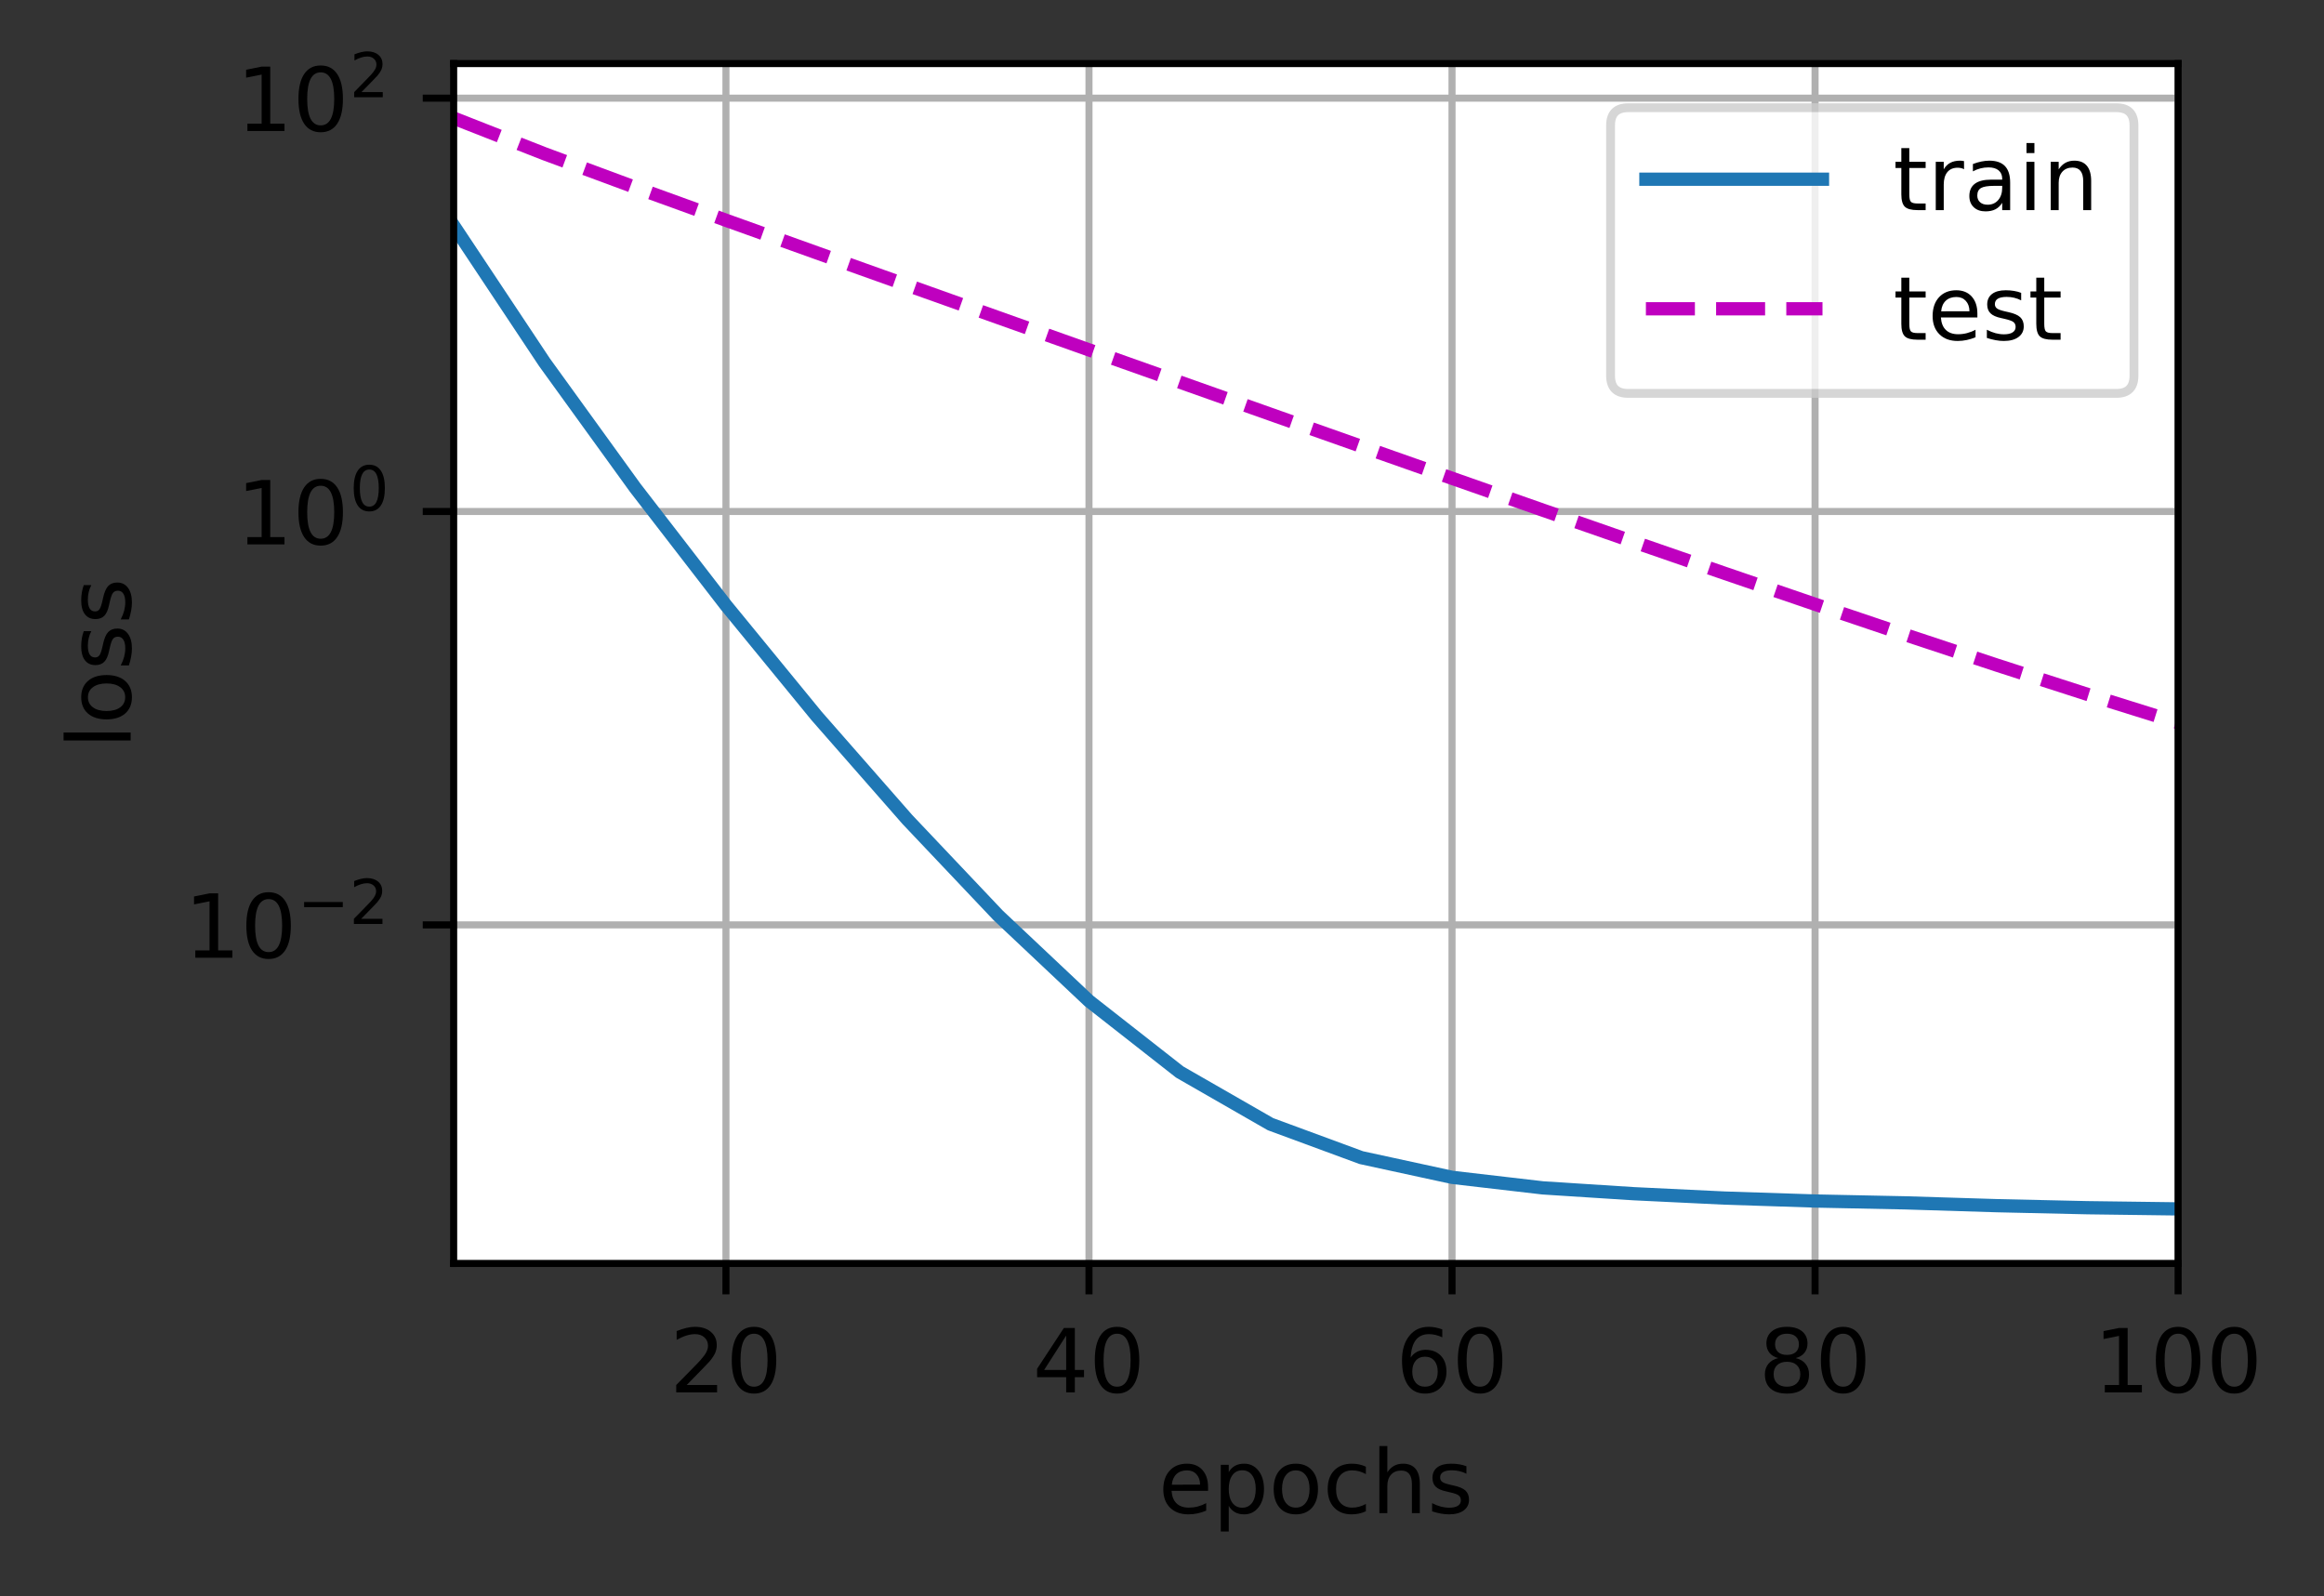 <?xml version="1.0" encoding="UTF-8"?>
<svg xmlns="http://www.w3.org/2000/svg" xmlns:xlink="http://www.w3.org/1999/xlink" width="329pt" height="226pt" viewBox="0 0 329 226" version="1.1">
<rect x="0" y="0" width="329" height="226" fill="#333333" stroke="none"/>
<defs>
<clipPath id="clip1">
  <path d="M 102 9 L 104 9 L 104 178.875 L 102 178.875 Z M 102 9 "/>
</clipPath>
<clipPath id="clip2">
  <path d="M 153 9 L 155 9 L 155 178.875 L 153 178.875 Z M 153 9 "/>
</clipPath>
<clipPath id="clip3">
  <path d="M 204 9 L 207 9 L 207 178.875 L 204 178.875 Z M 204 9 "/>
</clipPath>
<clipPath id="clip4">
  <path d="M 256 9 L 258 9 L 258 178.875 L 256 178.875 Z M 256 9 "/>
</clipPath>
<clipPath id="clip5">
  <path d="M 307 9 L 308.348 9 L 308.348 178.875 L 307 178.875 Z M 307 9 "/>
</clipPath>
<clipPath id="clip6">
  <path d="M 64.223 130 L 308.348 130 L 308.348 132 L 64.223 132 Z M 64.223 130 "/>
</clipPath>
<clipPath id="clip7">
  <path d="M 64.223 71 L 308.348 71 L 308.348 74 L 64.223 74 Z M 64.223 71 "/>
</clipPath>
<clipPath id="clip8">
  <path d="M 64.223 13 L 308.348 13 L 308.348 15 L 64.223 15 Z M 64.223 13 "/>
</clipPath>
<clipPath id="clip9">
  <path d="M 64.223 30 L 308.348 30 L 308.348 173 L 64.223 173 Z M 64.223 30 "/>
</clipPath>
<clipPath id="clip10">
  <path d="M 64.223 15 L 308.348 15 L 308.348 104 L 64.223 104 Z M 64.223 15 "/>
</clipPath>
<filter id="alpha" filterUnits="objectBoundingBox" x="0%" y="0%" width="100%" height="100%">
  <feColorMatrix type="matrix" in="SourceGraphic" values="0 0 0 0 1 0 0 0 0 1 0 0 0 0 1 0 0 0 1 0"/>
</filter>
<mask id="mask0">
  <g filter="url(#alpha)">
<rect x="0" y="0" width="329" height="226" style="fill:rgb(0%,0%,0%);fill-opacity:0.8;stroke:none;"/>
  </g>
</mask>
<clipPath id="clip11">
  <rect x="0" y="0" width="329" height="226"/>
</clipPath>
<g id="surface5" clip-path="url(#clip11)">
<path style="fill-rule:nonzero;fill:rgb(100%,100%,100%);fill-opacity:1;stroke-width:1;stroke-linecap:butt;stroke-linejoin:miter;stroke:rgb(80%,80%,80%);stroke-opacity:1;stroke-miterlimit:4;" d="M 184.403 44.556 L 239.678 44.556 C 241.012 44.556 241.678 43.891 241.678 42.556 L 241.678 14.2 C 241.678 12.866 241.012 12.2 239.678 12.2 L 184.403 12.2 C 183.069 12.2 182.403 12.866 182.403 14.2 L 182.403 42.556 C 182.403 43.891 183.069 44.556 184.403 44.556 Z M 184.403 44.556 " transform="matrix(1.25,0,0,1.25,0,0)"/>
</g>
</defs>
<g id="surface1">
<path style=" stroke:none;fill-rule:nonzero;fill:rgb(100%,100%,100%);fill-opacity:1;" d="M 64.223 178.875 L 308.348 178.875 L 308.348 9 L 64.223 9 Z M 64.223 178.875 "/>
<g clip-path="url(#clip1)" clip-rule="nonzero">
<path style="fill:none;stroke-width:0.8;stroke-linecap:square;stroke-linejoin:round;stroke:rgb(69.02%,69.02%,69.02%);stroke-opacity:1;stroke-miterlimit:4;" d="M 82.216 143.1 L 82.216 7.2 " transform="matrix(1.25,0,0,1.25,0,0)"/>
</g>
<path style="fill:none;stroke-width:0.8;stroke-linecap:butt;stroke-linejoin:round;stroke:rgb(0%,0%,0%);stroke-opacity:1;stroke-miterlimit:4;" d="M 0.001 0 L 0.001 3.5 " transform="matrix(1.25,0,0,1.25,102.769,178.875)"/>
<path style=" stroke:none;fill-rule:nonzero;fill:rgb(0%,0%,0%);fill-opacity:1;" d="M 97.215 196.086 L 101.516 196.086 L 101.516 197.125 L 95.73 197.125 L 95.73 196.086 C 96.199 195.602 96.836 194.953 97.645 194.137 C 98.453 193.32 98.961 192.793 99.168 192.559 C 99.562 192.113 99.836 191.738 99.992 191.434 C 100.152 191.125 100.23 190.824 100.23 190.527 C 100.23 190.043 100.059 189.648 99.719 189.344 C 99.379 189.035 98.938 188.883 98.391 188.883 C 98.004 188.883 97.598 188.949 97.168 189.086 C 96.738 189.219 96.281 189.422 95.793 189.695 L 95.793 188.449 C 96.289 188.25 96.75 188.102 97.184 188 C 97.613 187.898 98.012 187.848 98.367 187.848 C 99.312 187.848 100.066 188.082 100.625 188.555 C 101.188 189.027 101.469 189.656 101.469 190.445 C 101.469 190.82 101.398 191.176 101.258 191.512 C 101.117 191.848 100.863 192.242 100.492 192.699 C 100.391 192.816 100.066 193.156 99.52 193.723 C 98.977 194.285 98.207 195.074 97.215 196.086 Z M 97.215 196.086 "/>
<path style=" stroke:none;fill-rule:nonzero;fill:rgb(0%,0%,0%);fill-opacity:1;" d="M 106.742 188.824 C 106.105 188.824 105.629 189.137 105.309 189.762 C 104.992 190.383 104.832 191.324 104.832 192.578 C 104.832 193.824 104.992 194.762 105.309 195.387 C 105.629 196.012 106.105 196.324 106.742 196.324 C 107.379 196.324 107.859 196.012 108.18 195.387 C 108.5 194.762 108.66 193.824 108.66 192.578 C 108.66 191.324 108.5 190.383 108.18 189.762 C 107.859 189.137 107.379 188.824 106.742 188.824 Z M 106.742 187.848 C 107.762 187.848 108.543 188.25 109.082 189.059 C 109.621 189.867 109.891 191.039 109.891 192.578 C 109.891 194.109 109.621 195.281 109.082 196.09 C 108.543 196.898 107.762 197.301 106.742 197.301 C 105.719 197.301 104.941 196.898 104.402 196.09 C 103.863 195.281 103.594 194.109 103.594 192.578 C 103.594 191.039 103.863 189.867 104.402 189.059 C 104.941 188.25 105.719 187.848 106.742 187.848 Z M 106.742 187.848 "/>
<g clip-path="url(#clip2)" clip-rule="nonzero">
<path style="fill:none;stroke-width:0.8;stroke-linecap:square;stroke-linejoin:round;stroke:rgb(69.02%,69.02%,69.02%);stroke-opacity:1;stroke-miterlimit:4;" d="M 123.331 143.1 L 123.331 7.2 " transform="matrix(1.25,0,0,1.25,0,0)"/>
</g>
<path style="fill:none;stroke-width:0.8;stroke-linecap:butt;stroke-linejoin:round;stroke:rgb(0%,0%,0%);stroke-opacity:1;stroke-miterlimit:4;" d="M 0 0 L 0 3.5 " transform="matrix(1.25,0,0,1.25,154.163,178.875)"/>
<path style=" stroke:none;fill-rule:nonzero;fill:rgb(0%,0%,0%);fill-opacity:1;" d="M 150.934 189.086 L 147.82 193.949 L 150.934 193.949 Z M 150.609 188.012 L 152.16 188.012 L 152.16 193.949 L 153.461 193.949 L 153.461 194.977 L 152.16 194.977 L 152.16 197.125 L 150.934 197.125 L 150.934 194.977 L 146.82 194.977 L 146.82 193.785 Z M 150.609 188.012 "/>
<path style=" stroke:none;fill-rule:nonzero;fill:rgb(0%,0%,0%);fill-opacity:1;" d="M 158.137 188.824 C 157.5 188.824 157.023 189.137 156.703 189.762 C 156.387 190.383 156.227 191.324 156.227 192.578 C 156.227 193.824 156.387 194.762 156.703 195.387 C 157.023 196.012 157.5 196.324 158.137 196.324 C 158.773 196.324 159.254 196.012 159.574 195.387 C 159.895 194.762 160.055 193.824 160.055 192.578 C 160.055 191.324 159.895 190.383 159.574 189.762 C 159.254 189.137 158.773 188.824 158.137 188.824 Z M 158.137 187.848 C 159.156 187.848 159.938 188.25 160.477 189.059 C 161.016 189.867 161.285 191.039 161.285 192.578 C 161.285 194.109 161.016 195.281 160.477 196.09 C 159.938 196.898 159.156 197.301 158.137 197.301 C 157.113 197.301 156.336 196.898 155.797 196.09 C 155.258 195.281 154.988 194.109 154.988 192.578 C 154.988 191.039 155.258 189.867 155.797 189.059 C 156.336 188.25 157.113 187.848 158.137 187.848 Z M 158.137 187.848 "/>
<g clip-path="url(#clip3)" clip-rule="nonzero">
<path style="fill:none;stroke-width:0.8;stroke-linecap:square;stroke-linejoin:round;stroke:rgb(69.02%,69.02%,69.02%);stroke-opacity:1;stroke-miterlimit:4;" d="M 164.447 143.1 L 164.447 7.2 " transform="matrix(1.25,0,0,1.25,0,0)"/>
</g>
<path style="fill:none;stroke-width:0.8;stroke-linecap:butt;stroke-linejoin:round;stroke:rgb(0%,0%,0%);stroke-opacity:1;stroke-miterlimit:4;" d="M 0 0 L 0 3.5 " transform="matrix(1.25,0,0,1.25,205.558,178.875)"/>
<path style=" stroke:none;fill-rule:nonzero;fill:rgb(0%,0%,0%);fill-opacity:1;" d="M 201.73 192.078 C 201.18 192.078 200.738 192.266 200.414 192.645 C 200.094 193.023 199.93 193.539 199.93 194.199 C 199.93 194.855 200.094 195.371 200.414 195.754 C 200.738 196.133 201.18 196.324 201.73 196.324 C 202.285 196.324 202.723 196.133 203.047 195.754 C 203.371 195.371 203.531 194.855 203.531 194.199 C 203.531 193.539 203.371 193.023 203.047 192.645 C 202.723 192.266 202.285 192.078 201.73 192.078 Z M 204.18 188.211 L 204.18 189.336 C 203.871 189.188 203.559 189.078 203.242 189 C 202.926 188.922 202.613 188.883 202.305 188.883 C 201.492 188.883 200.867 189.156 200.438 189.707 C 200.012 190.258 199.766 191.086 199.703 192.199 C 199.945 191.844 200.246 191.57 200.605 191.383 C 200.969 191.195 201.371 191.102 201.805 191.102 C 202.719 191.102 203.441 191.379 203.973 191.934 C 204.504 192.488 204.77 193.242 204.77 194.199 C 204.77 195.137 204.496 195.887 203.941 196.453 C 203.387 197.02 202.652 197.301 201.73 197.301 C 200.676 197.301 199.871 196.898 199.312 196.09 C 198.758 195.281 198.477 194.109 198.477 192.578 C 198.477 191.137 198.82 189.988 199.504 189.133 C 200.188 188.273 201.105 187.848 202.254 187.848 C 202.566 187.848 202.879 187.875 203.191 187.938 C 203.508 188 203.836 188.09 204.18 188.211 Z M 204.18 188.211 "/>
<path style=" stroke:none;fill-rule:nonzero;fill:rgb(0%,0%,0%);fill-opacity:1;" d="M 209.531 188.824 C 208.895 188.824 208.418 189.137 208.098 189.762 C 207.781 190.383 207.621 191.324 207.621 192.578 C 207.621 193.824 207.781 194.762 208.098 195.387 C 208.418 196.012 208.895 196.324 209.531 196.324 C 210.168 196.324 210.648 196.012 210.969 195.387 C 211.289 194.762 211.449 193.824 211.449 192.578 C 211.449 191.324 211.289 190.383 210.969 189.762 C 210.648 189.137 210.168 188.824 209.531 188.824 Z M 209.531 187.848 C 210.551 187.848 211.332 188.25 211.871 189.059 C 212.41 189.867 212.68 191.039 212.68 192.578 C 212.68 194.109 212.41 195.281 211.871 196.09 C 211.332 196.898 210.551 197.301 209.531 197.301 C 208.508 197.301 207.73 196.898 207.191 196.09 C 206.652 195.281 206.383 194.109 206.383 192.578 C 206.383 191.039 206.652 189.867 207.191 189.059 C 207.73 188.25 208.508 187.848 209.531 187.848 Z M 209.531 187.848 "/>
<g clip-path="url(#clip4)" clip-rule="nonzero">
<path style="fill:none;stroke-width:0.8;stroke-linecap:square;stroke-linejoin:round;stroke:rgb(69.02%,69.02%,69.02%);stroke-opacity:1;stroke-miterlimit:4;" d="M 205.562 143.1 L 205.562 7.2 " transform="matrix(1.25,0,0,1.25,0,0)"/>
</g>
<path style="fill:none;stroke-width:0.8;stroke-linecap:butt;stroke-linejoin:round;stroke:rgb(0%,0%,0%);stroke-opacity:1;stroke-miterlimit:4;" d="M 0 0 L 0 3.5 " transform="matrix(1.25,0,0,1.25,256.953,178.875)"/>
<path style=" stroke:none;fill-rule:nonzero;fill:rgb(0%,0%,0%);fill-opacity:1;" d="M 252.973 192.797 C 252.387 192.797 251.926 192.953 251.59 193.266 C 251.254 193.578 251.086 194.012 251.086 194.559 C 251.086 195.109 251.254 195.539 251.59 195.855 C 251.926 196.168 252.387 196.324 252.973 196.324 C 253.559 196.324 254.02 196.168 254.355 195.852 C 254.695 195.535 254.863 195.105 254.863 194.559 C 254.863 194.012 254.695 193.578 254.359 193.266 C 254.027 192.953 253.562 192.797 252.973 192.797 Z M 251.738 192.273 C 251.211 192.141 250.801 191.895 250.504 191.535 C 250.211 191.172 250.062 190.727 250.062 190.207 C 250.062 189.48 250.32 188.902 250.84 188.48 C 251.359 188.059 252.07 187.848 252.973 187.848 C 253.879 187.848 254.594 188.059 255.109 188.48 C 255.625 188.902 255.883 189.48 255.883 190.207 C 255.883 190.727 255.738 191.172 255.441 191.535 C 255.148 191.895 254.738 192.141 254.211 192.273 C 254.805 192.41 255.27 192.68 255.598 193.086 C 255.93 193.488 256.098 193.977 256.098 194.559 C 256.098 195.441 255.828 196.121 255.289 196.594 C 254.75 197.066 253.977 197.301 252.973 197.301 C 251.969 197.301 251.195 197.066 250.656 196.594 C 250.117 196.121 249.848 195.441 249.848 194.559 C 249.848 193.977 250.016 193.488 250.348 193.086 C 250.684 192.68 251.145 192.41 251.738 192.273 Z M 251.289 190.324 C 251.289 190.797 251.438 191.164 251.73 191.43 C 252.027 191.691 252.441 191.824 252.973 191.824 C 253.504 191.824 253.918 191.691 254.215 191.43 C 254.516 191.164 254.664 190.797 254.664 190.324 C 254.664 189.852 254.516 189.484 254.215 189.219 C 253.918 188.953 253.504 188.824 252.973 188.824 C 252.441 188.824 252.027 188.953 251.73 189.219 C 251.438 189.484 251.289 189.852 251.289 190.324 Z M 251.289 190.324 "/>
<path style=" stroke:none;fill-rule:nonzero;fill:rgb(0%,0%,0%);fill-opacity:1;" d="M 260.926 188.824 C 260.293 188.824 259.812 189.137 259.492 189.762 C 259.176 190.383 259.016 191.324 259.016 192.578 C 259.016 193.824 259.176 194.762 259.492 195.387 C 259.812 196.012 260.293 196.324 260.926 196.324 C 261.566 196.324 262.043 196.012 262.363 195.387 C 262.684 194.762 262.844 193.824 262.844 192.578 C 262.844 191.324 262.684 190.383 262.363 189.762 C 262.043 189.137 261.566 188.824 260.926 188.824 Z M 260.926 187.848 C 261.949 187.848 262.727 188.25 263.266 189.059 C 263.805 189.867 264.074 191.039 264.074 192.578 C 264.074 194.109 263.805 195.281 263.266 196.09 C 262.727 196.898 261.949 197.301 260.926 197.301 C 259.906 197.301 259.125 196.898 258.586 196.09 C 258.047 195.281 257.777 194.109 257.777 192.578 C 257.777 191.039 258.047 189.867 258.586 189.059 C 259.125 188.25 259.906 187.848 260.926 187.848 Z M 260.926 187.848 "/>
<g clip-path="url(#clip5)" clip-rule="nonzero">
<path style="fill:none;stroke-width:0.8;stroke-linecap:square;stroke-linejoin:round;stroke:rgb(69.02%,69.02%,69.02%);stroke-opacity:1;stroke-miterlimit:4;" d="M 246.678 143.1 L 246.678 7.2 " transform="matrix(1.25,0,0,1.25,0,0)"/>
</g>
<path style="fill:none;stroke-width:0.8;stroke-linecap:butt;stroke-linejoin:round;stroke:rgb(0%,0%,0%);stroke-opacity:1;stroke-miterlimit:4;" d="M 0 0 L 0 3.5 " transform="matrix(1.25,0,0,1.25,308.348,178.875)"/>
<path style=" stroke:none;fill-rule:nonzero;fill:rgb(0%,0%,0%);fill-opacity:1;" d="M 297.969 196.086 L 299.984 196.086 L 299.984 189.133 L 297.789 189.574 L 297.789 188.449 L 299.969 188.012 L 301.203 188.012 L 301.203 196.086 L 303.219 196.086 L 303.219 197.125 L 297.969 197.125 Z M 297.969 196.086 "/>
<path style=" stroke:none;fill-rule:nonzero;fill:rgb(0%,0%,0%);fill-opacity:1;" d="M 308.344 188.824 C 307.711 188.824 307.23 189.137 306.91 189.762 C 306.594 190.383 306.434 191.324 306.434 192.578 C 306.434 193.824 306.594 194.762 306.91 195.387 C 307.23 196.012 307.711 196.324 308.344 196.324 C 308.984 196.324 309.461 196.012 309.781 195.387 C 310.102 194.762 310.262 193.824 310.262 192.578 C 310.262 191.324 310.102 190.383 309.781 189.762 C 309.461 189.137 308.984 188.824 308.344 188.824 Z M 308.344 187.848 C 309.367 187.848 310.145 188.25 310.684 189.059 C 311.223 189.867 311.492 191.039 311.492 192.578 C 311.492 194.109 311.223 195.281 310.684 196.09 C 310.145 196.898 309.367 197.301 308.344 197.301 C 307.324 197.301 306.543 196.898 306.004 196.09 C 305.465 195.281 305.195 194.109 305.195 192.578 C 305.195 191.039 305.465 189.867 306.004 189.059 C 306.543 188.25 307.324 187.848 308.344 187.848 Z M 308.344 187.848 "/>
<path style=" stroke:none;fill-rule:nonzero;fill:rgb(0%,0%,0%);fill-opacity:1;" d="M 316.297 188.824 C 315.664 188.824 315.184 189.137 314.863 189.762 C 314.547 190.383 314.387 191.324 314.387 192.578 C 314.387 193.824 314.547 194.762 314.863 195.387 C 315.184 196.012 315.664 196.324 316.297 196.324 C 316.938 196.324 317.414 196.012 317.734 195.387 C 318.055 194.762 318.215 193.824 318.215 192.578 C 318.215 191.324 318.055 190.383 317.734 189.762 C 317.414 189.137 316.938 188.824 316.297 188.824 Z M 316.297 187.848 C 317.32 187.848 318.098 188.25 318.637 189.059 C 319.176 189.867 319.445 191.039 319.445 192.578 C 319.445 194.109 319.176 195.281 318.637 196.09 C 318.098 196.898 317.32 197.301 316.297 197.301 C 315.277 197.301 314.496 196.898 313.957 196.09 C 313.418 195.281 313.148 194.109 313.148 192.578 C 313.148 191.039 313.418 189.867 313.957 189.059 C 314.496 188.25 315.277 187.848 316.297 187.848 Z M 316.297 187.848 "/>
<path style=" stroke:none;fill-rule:nonzero;fill:rgb(0%,0%,0%);fill-opacity:1;" d="M 171.02 210.523 L 171.02 211.07 L 165.855 211.07 C 165.906 211.844 166.137 212.434 166.555 212.84 C 166.973 213.242 167.551 213.445 168.297 213.445 C 168.727 213.445 169.145 213.395 169.551 213.289 C 169.957 213.184 170.359 213.023 170.758 212.812 L 170.758 213.875 C 170.355 214.043 169.941 214.176 169.516 214.266 C 169.094 214.355 168.664 214.398 168.23 214.398 C 167.141 214.398 166.273 214.082 165.637 213.449 C 165 212.812 164.684 211.953 164.684 210.871 C 164.684 209.75 164.984 208.863 165.59 208.207 C 166.195 207.551 167.008 207.223 168.035 207.223 C 168.953 207.223 169.68 207.516 170.215 208.109 C 170.75 208.699 171.02 209.504 171.02 210.523 Z M 169.895 210.191 C 169.887 209.578 169.715 209.09 169.379 208.723 C 169.043 208.355 168.602 208.172 168.047 208.172 C 167.422 208.172 166.918 208.348 166.543 208.703 C 166.168 209.059 165.949 209.555 165.891 210.199 Z M 169.895 210.191 "/>
<path style=" stroke:none;fill-rule:nonzero;fill:rgb(0%,0%,0%);fill-opacity:1;" d="M 173.949 213.195 L 173.949 216.82 L 172.82 216.82 L 172.82 207.387 L 173.949 207.387 L 173.949 208.422 C 174.184 208.016 174.484 207.715 174.844 207.52 C 175.203 207.32 175.633 207.223 176.133 207.223 C 176.965 207.223 177.641 207.551 178.156 208.211 C 178.676 208.867 178.938 209.734 178.938 210.809 C 178.938 211.883 178.676 212.75 178.156 213.41 C 177.641 214.07 176.965 214.398 176.133 214.398 C 175.633 214.398 175.203 214.301 174.844 214.102 C 174.484 213.902 174.184 213.602 173.949 213.195 Z M 177.77 210.809 C 177.77 209.984 177.602 209.336 177.262 208.867 C 176.922 208.395 176.453 208.16 175.859 208.16 C 175.266 208.16 174.797 208.395 174.457 208.867 C 174.117 209.336 173.949 209.984 173.949 210.809 C 173.949 211.633 174.117 212.281 174.457 212.754 C 174.797 213.223 175.266 213.457 175.859 213.457 C 176.453 213.457 176.922 213.223 177.262 212.754 C 177.602 212.281 177.77 211.633 177.77 210.809 Z M 177.77 210.809 "/>
<path style=" stroke:none;fill-rule:nonzero;fill:rgb(0%,0%,0%);fill-opacity:1;" d="M 183.445 208.172 C 182.844 208.172 182.367 208.406 182.016 208.879 C 181.668 209.348 181.492 209.992 181.492 210.809 C 181.492 211.625 181.664 212.27 182.012 212.742 C 182.363 213.211 182.84 213.445 183.445 213.445 C 184.043 213.445 184.52 213.211 184.867 212.738 C 185.219 212.266 185.391 211.621 185.391 210.809 C 185.391 210 185.219 209.355 184.867 208.883 C 184.52 208.41 184.043 208.172 183.445 208.172 Z M 183.445 207.223 C 184.422 207.223 185.188 207.539 185.746 208.176 C 186.305 208.809 186.582 209.688 186.582 210.809 C 186.582 211.926 186.305 212.805 185.746 213.445 C 185.188 214.082 184.422 214.398 183.445 214.398 C 182.465 214.398 181.695 214.082 181.141 213.445 C 180.586 212.805 180.309 211.926 180.309 210.809 C 180.309 209.688 180.586 208.809 181.141 208.176 C 181.695 207.539 182.465 207.223 183.445 207.223 Z M 183.445 207.223 "/>
<path style=" stroke:none;fill-rule:nonzero;fill:rgb(0%,0%,0%);fill-opacity:1;" d="M 193.363 207.648 L 193.363 208.699 C 193.047 208.523 192.727 208.391 192.41 208.305 C 192.09 208.215 191.77 208.172 191.441 208.172 C 190.715 208.172 190.148 208.402 189.742 208.867 C 189.34 209.328 189.141 209.973 189.141 210.809 C 189.141 211.645 189.34 212.293 189.742 212.754 C 190.148 213.215 190.715 213.445 191.441 213.445 C 191.77 213.445 192.09 213.402 192.41 213.316 C 192.727 213.227 193.047 213.098 193.363 212.922 L 193.363 213.961 C 193.051 214.105 192.727 214.215 192.391 214.289 C 192.055 214.363 191.699 214.398 191.32 214.398 C 190.289 214.398 189.473 214.074 188.863 213.43 C 188.258 212.781 187.957 211.906 187.957 210.809 C 187.957 209.695 188.262 208.816 188.875 208.18 C 189.488 207.539 190.328 207.223 191.395 207.223 C 191.738 207.223 192.074 207.258 192.406 207.328 C 192.734 207.398 193.055 207.504 193.363 207.648 Z M 193.363 207.648 "/>
<path style=" stroke:none;fill-rule:nonzero;fill:rgb(0%,0%,0%);fill-opacity:1;" d="M 201 210.094 L 201 214.223 L 199.879 214.223 L 199.879 210.133 C 199.879 209.484 199.75 209 199.5 208.68 C 199.246 208.359 198.867 208.199 198.363 208.199 C 197.758 208.199 197.277 208.391 196.93 208.777 C 196.578 209.164 196.402 209.691 196.402 210.359 L 196.402 214.223 L 195.273 214.223 L 195.273 204.723 L 196.402 204.723 L 196.402 208.449 C 196.672 208.035 196.988 207.73 197.352 207.527 C 197.719 207.324 198.137 207.223 198.613 207.223 C 199.398 207.223 199.992 207.465 200.395 207.949 C 200.801 208.434 201 209.148 201 210.094 Z M 201 210.094 "/>
<path style=" stroke:none;fill-rule:nonzero;fill:rgb(0%,0%,0%);fill-opacity:1;" d="M 207.598 207.586 L 207.598 208.648 C 207.281 208.484 206.949 208.363 206.609 208.285 C 206.266 208.203 205.914 208.16 205.547 208.16 C 204.988 208.16 204.57 208.246 204.293 208.418 C 204.012 208.586 203.875 208.844 203.875 209.188 C 203.875 209.445 203.973 209.652 204.172 209.801 C 204.371 209.949 204.773 210.09 205.375 210.223 L 205.762 210.309 C 206.559 210.48 207.125 210.719 207.461 211.031 C 207.797 211.344 207.965 211.777 207.965 212.336 C 207.965 212.969 207.711 213.473 207.211 213.844 C 206.707 214.215 206.016 214.398 205.137 214.398 C 204.773 214.398 204.391 214.363 203.992 214.293 C 203.598 214.219 203.18 214.113 202.738 213.973 L 202.738 212.812 C 203.156 213.027 203.562 213.188 203.965 213.297 C 204.367 213.402 204.766 213.457 205.164 213.457 C 205.691 213.457 206.098 213.367 206.383 213.188 C 206.668 213.004 206.809 212.75 206.809 212.422 C 206.809 212.117 206.707 211.883 206.5 211.719 C 206.297 211.555 205.848 211.398 205.148 211.25 L 204.758 211.156 C 204.062 211.012 203.562 210.785 203.25 210.484 C 202.941 210.18 202.789 209.762 202.789 209.234 C 202.789 208.59 203.016 208.094 203.473 207.746 C 203.926 207.395 204.574 207.223 205.414 207.223 C 205.828 207.223 206.219 207.25 206.582 207.312 C 206.949 207.371 207.289 207.465 207.598 207.586 Z M 207.598 207.586 "/>
<g clip-path="url(#clip6)" clip-rule="nonzero">
<path style="fill:none;stroke-width:0.8;stroke-linecap:square;stroke-linejoin:round;stroke:rgb(69.02%,69.02%,69.02%);stroke-opacity:1;stroke-miterlimit:4;" d="M 51.378 104.753 L 246.678 104.753 " transform="matrix(1.25,0,0,1.25,0,0)"/>
</g>
<path style="fill:none;stroke-width:0.8;stroke-linecap:butt;stroke-linejoin:round;stroke:rgb(0%,0%,0%);stroke-opacity:1;stroke-miterlimit:4;" d="M 0 0 L -3.5 0 " transform="matrix(1.25,0,0,1.25,64.223,130.941)"/>
<path style=" stroke:none;fill-rule:nonzero;fill:rgb(0%,0%,0%);fill-opacity:1;" d="M 27.648 134.559 L 29.664 134.559 L 29.664 127.605 L 27.469 128.043 L 27.469 126.922 L 29.648 126.48 L 30.883 126.48 L 30.883 134.559 L 32.898 134.559 L 32.898 135.594 L 27.648 135.594 Z M 27.648 134.559 "/>
<path style=" stroke:none;fill-rule:nonzero;fill:rgb(0%,0%,0%);fill-opacity:1;" d="M 38.023 127.293 C 37.391 127.293 36.91 127.605 36.59 128.23 C 36.273 128.855 36.113 129.793 36.113 131.047 C 36.113 132.297 36.273 133.234 36.59 133.859 C 36.91 134.484 37.391 134.797 38.023 134.797 C 38.664 134.797 39.141 134.484 39.461 133.859 C 39.781 133.234 39.941 132.297 39.941 131.047 C 39.941 129.793 39.781 128.855 39.461 128.23 C 39.141 127.605 38.664 127.293 38.023 127.293 Z M 38.023 126.316 C 39.047 126.316 39.824 126.723 40.363 127.531 C 40.902 128.336 41.172 129.512 41.172 131.047 C 41.172 132.582 40.902 133.754 40.363 134.562 C 39.824 135.367 39.047 135.773 38.023 135.773 C 37.004 135.773 36.223 135.367 35.684 134.562 C 35.145 133.754 34.875 132.582 34.875 131.047 C 34.875 129.512 35.145 128.336 35.684 127.531 C 36.223 126.723 37.004 126.316 38.023 126.316 Z M 38.023 126.316 "/>
<path style=" stroke:none;fill-rule:nonzero;fill:rgb(0%,0%,0%);fill-opacity:1;" d="M 43.051 127.703 L 48.527 127.703 L 48.527 128.43 L 43.051 128.43 Z M 43.051 127.703 "/>
<path style=" stroke:none;fill-rule:nonzero;fill:rgb(0%,0%,0%);fill-opacity:1;" d="M 51.133 130.082 L 54.145 130.082 L 54.145 130.809 L 50.098 130.809 L 50.098 130.082 C 50.422 129.746 50.871 129.289 51.434 128.719 C 52 128.148 52.355 127.777 52.5 127.613 C 52.777 127.305 52.969 127.039 53.078 126.824 C 53.188 126.609 53.246 126.398 53.246 126.191 C 53.246 125.852 53.125 125.574 52.887 125.363 C 52.648 125.148 52.34 125.043 51.957 125.043 C 51.688 125.043 51.402 125.09 51.102 125.184 C 50.801 125.277 50.48 125.418 50.137 125.609 L 50.137 124.738 C 50.484 124.598 50.809 124.492 51.113 124.422 C 51.414 124.352 51.691 124.316 51.941 124.316 C 52.602 124.316 53.129 124.48 53.523 124.812 C 53.914 125.141 54.109 125.582 54.109 126.137 C 54.109 126.398 54.062 126.645 53.965 126.883 C 53.867 127.117 53.688 127.391 53.426 127.711 C 53.355 127.793 53.129 128.031 52.75 128.43 C 52.367 128.824 51.828 129.375 51.133 130.082 Z M 51.133 130.082 "/>
<g clip-path="url(#clip7)" clip-rule="nonzero">
<path style="fill:none;stroke-width:0.8;stroke-linecap:square;stroke-linejoin:round;stroke:rgb(69.02%,69.02%,69.02%);stroke-opacity:1;stroke-miterlimit:4;" d="M 51.378 57.934 L 246.678 57.934 " transform="matrix(1.25,0,0,1.25,0,0)"/>
</g>
<path style="fill:none;stroke-width:0.8;stroke-linecap:butt;stroke-linejoin:round;stroke:rgb(0%,0%,0%);stroke-opacity:1;stroke-miterlimit:4;" d="M 0 0 L -3.5 0 " transform="matrix(1.25,0,0,1.25,64.223,72.418)"/>
<path style=" stroke:none;fill-rule:nonzero;fill:rgb(0%,0%,0%);fill-opacity:1;" d="M 35.023 76.035 L 37.039 76.035 L 37.039 69.082 L 34.844 69.52 L 34.844 68.398 L 37.023 67.957 L 38.258 67.957 L 38.258 76.035 L 40.273 76.035 L 40.273 77.07 L 35.023 77.07 Z M 35.023 76.035 "/>
<path style=" stroke:none;fill-rule:nonzero;fill:rgb(0%,0%,0%);fill-opacity:1;" d="M 45.398 68.77 C 44.766 68.77 44.285 69.082 43.965 69.707 C 43.648 70.332 43.488 71.27 43.488 72.523 C 43.488 73.773 43.648 74.711 43.965 75.336 C 44.285 75.961 44.766 76.273 45.398 76.273 C 46.039 76.273 46.516 75.961 46.836 75.336 C 47.156 74.711 47.316 73.773 47.316 72.523 C 47.316 71.27 47.156 70.332 46.836 69.707 C 46.516 69.082 46.039 68.77 45.398 68.77 Z M 45.398 67.793 C 46.422 67.793 47.199 68.199 47.738 69.008 C 48.277 69.812 48.547 70.988 48.547 72.523 C 48.547 74.059 48.277 75.23 47.738 76.039 C 47.199 76.844 46.422 77.25 45.398 77.25 C 44.379 77.25 43.598 76.844 43.059 76.039 C 42.52 75.23 42.25 74.059 42.25 72.523 C 42.25 70.988 42.52 69.812 43.059 69.008 C 43.598 68.199 44.379 67.793 45.398 67.793 Z M 45.398 67.793 "/>
<path style=" stroke:none;fill-rule:nonzero;fill:rgb(0%,0%,0%);fill-opacity:1;" d="M 52.277 66.477 C 51.836 66.477 51.5 66.695 51.277 67.133 C 51.055 67.57 50.941 68.227 50.941 69.102 C 50.941 69.977 51.055 70.633 51.277 71.07 C 51.5 71.508 51.836 71.727 52.277 71.727 C 52.727 71.727 53.062 71.508 53.285 71.07 C 53.508 70.633 53.621 69.977 53.621 69.102 C 53.621 68.227 53.508 67.57 53.285 67.133 C 53.062 66.695 52.727 66.477 52.277 66.477 Z M 52.277 65.793 C 52.996 65.793 53.539 66.074 53.918 66.641 C 54.297 67.207 54.484 68.027 54.484 69.102 C 54.484 70.176 54.297 70.996 53.918 71.562 C 53.539 72.129 52.996 72.41 52.277 72.41 C 51.562 72.41 51.02 72.129 50.641 71.562 C 50.266 70.996 50.074 70.176 50.074 69.102 C 50.074 68.027 50.266 67.207 50.641 66.641 C 51.02 66.074 51.562 65.793 52.277 65.793 Z M 52.277 65.793 "/>
<g clip-path="url(#clip8)" clip-rule="nonzero">
<path style="fill:none;stroke-width:0.8;stroke-linecap:square;stroke-linejoin:round;stroke:rgb(69.02%,69.02%,69.02%);stroke-opacity:1;stroke-miterlimit:4;" d="M 51.378 11.116 L 246.678 11.116 " transform="matrix(1.25,0,0,1.25,0,0)"/>
</g>
<path style="fill:none;stroke-width:0.8;stroke-linecap:butt;stroke-linejoin:round;stroke:rgb(0%,0%,0%);stroke-opacity:1;stroke-miterlimit:4;" d="M 0 0 L -3.5 0 " transform="matrix(1.25,0,0,1.25,64.223,13.895)"/>
<path style=" stroke:none;fill-rule:nonzero;fill:rgb(0%,0%,0%);fill-opacity:1;" d="M 35.023 17.512 L 37.039 17.512 L 37.039 10.559 L 34.844 10.996 L 34.844 9.875 L 37.023 9.434 L 38.258 9.434 L 38.258 17.512 L 40.273 17.512 L 40.273 18.547 L 35.023 18.547 Z M 35.023 17.512 "/>
<path style=" stroke:none;fill-rule:nonzero;fill:rgb(0%,0%,0%);fill-opacity:1;" d="M 45.398 10.246 C 44.766 10.246 44.285 10.559 43.965 11.184 C 43.648 11.809 43.488 12.746 43.488 14 C 43.488 15.25 43.648 16.188 43.965 16.812 C 44.285 17.438 44.766 17.75 45.398 17.75 C 46.039 17.75 46.516 17.438 46.836 16.812 C 47.156 16.188 47.316 15.25 47.316 14 C 47.316 12.746 47.156 11.809 46.836 11.184 C 46.516 10.559 46.039 10.246 45.398 10.246 Z M 45.398 9.27 C 46.422 9.27 47.199 9.676 47.738 10.484 C 48.277 11.289 48.547 12.465 48.547 14 C 48.547 15.535 48.277 16.707 47.738 17.516 C 47.199 18.32 46.422 18.727 45.398 18.727 C 44.379 18.727 43.598 18.32 43.059 17.516 C 42.52 16.707 42.25 15.535 42.25 14 C 42.25 12.465 42.52 11.289 43.059 10.484 C 43.598 9.676 44.379 9.27 45.398 9.27 Z M 45.398 9.27 "/>
<path style=" stroke:none;fill-rule:nonzero;fill:rgb(0%,0%,0%);fill-opacity:1;" d="M 51.176 13.035 L 54.188 13.035 L 54.188 13.762 L 50.141 13.762 L 50.141 13.035 C 50.465 12.699 50.914 12.242 51.477 11.672 C 52.043 11.102 52.398 10.73 52.543 10.566 C 52.82 10.258 53.012 9.992 53.121 9.777 C 53.234 9.562 53.289 9.352 53.289 9.145 C 53.289 8.805 53.168 8.527 52.93 8.316 C 52.691 8.102 52.383 7.996 52 7.996 C 51.73 7.996 51.445 8.043 51.145 8.137 C 50.844 8.23 50.523 8.371 50.18 8.562 L 50.18 7.691 C 50.527 7.551 50.852 7.445 51.156 7.375 C 51.457 7.305 51.734 7.27 51.984 7.27 C 52.645 7.27 53.172 7.434 53.566 7.766 C 53.957 8.094 54.156 8.535 54.156 9.09 C 54.156 9.352 54.105 9.598 54.008 9.836 C 53.91 10.07 53.73 10.344 53.473 10.664 C 53.398 10.746 53.172 10.988 52.793 11.383 C 52.41 11.777 51.871 12.328 51.176 13.035 Z M 51.176 13.035 "/>
<path style=" stroke:none;fill-rule:nonzero;fill:rgb(0%,0%,0%);fill-opacity:1;" d="M 9 104.832 L 9 103.707 L 18.496 103.707 L 18.496 104.832 Z M 9 104.832 "/>
<path style=" stroke:none;fill-rule:nonzero;fill:rgb(0%,0%,0%);fill-opacity:1;" d="M 12.449 98.711 C 12.449 99.312 12.684 99.789 13.152 100.137 C 13.625 100.488 14.27 100.664 15.086 100.664 C 15.902 100.664 16.547 100.488 17.016 100.141 C 17.488 99.793 17.723 99.316 17.723 98.711 C 17.723 98.113 17.488 97.637 17.016 97.289 C 16.543 96.938 15.898 96.762 15.086 96.762 C 14.277 96.762 13.633 96.938 13.16 97.289 C 12.688 97.637 12.449 98.113 12.449 98.711 Z M 11.496 98.711 C 11.496 97.734 11.816 96.969 12.449 96.41 C 13.086 95.852 13.965 95.57 15.086 95.57 C 16.203 95.57 17.082 95.852 17.719 96.41 C 18.355 96.969 18.676 97.734 18.676 98.711 C 18.676 99.691 18.355 100.461 17.719 101.016 C 17.082 101.57 16.203 101.848 15.086 101.848 C 13.965 101.848 13.086 101.57 12.449 101.016 C 11.816 100.461 11.496 99.691 11.496 98.711 Z M 11.496 98.711 "/>
<path style=" stroke:none;fill-rule:nonzero;fill:rgb(0%,0%,0%);fill-opacity:1;" d="M 11.863 89.355 L 12.926 89.355 C 12.762 89.672 12.641 90 12.559 90.344 C 12.477 90.684 12.438 91.039 12.438 91.406 C 12.438 91.961 12.523 92.379 12.691 92.66 C 12.863 92.938 13.121 93.078 13.461 93.078 C 13.723 93.078 13.926 92.977 14.074 92.777 C 14.223 92.578 14.367 92.176 14.5 91.574 L 14.586 91.191 C 14.758 90.395 14.996 89.828 15.309 89.492 C 15.621 89.156 16.055 88.988 16.609 88.988 C 17.246 88.988 17.75 89.238 18.121 89.742 C 18.492 90.242 18.676 90.934 18.676 91.812 C 18.676 92.18 18.641 92.559 18.566 92.957 C 18.496 93.355 18.391 93.773 18.246 94.211 L 17.086 94.211 C 17.305 93.797 17.465 93.387 17.574 92.984 C 17.68 92.582 17.734 92.184 17.734 91.789 C 17.734 91.258 17.645 90.852 17.461 90.57 C 17.281 90.285 17.027 90.141 16.695 90.141 C 16.391 90.141 16.16 90.242 15.996 90.449 C 15.832 90.652 15.676 91.105 15.523 91.801 L 15.434 92.191 C 15.289 92.887 15.062 93.391 14.758 93.699 C 14.457 94.008 14.039 94.164 13.512 94.164 C 12.867 94.164 12.371 93.934 12.023 93.48 C 11.672 93.023 11.496 92.375 11.496 91.539 C 11.496 91.125 11.527 90.734 11.59 90.367 C 11.648 90 11.742 89.664 11.863 89.355 Z M 11.863 89.355 "/>
<path style=" stroke:none;fill-rule:nonzero;fill:rgb(0%,0%,0%);fill-opacity:1;" d="M 11.863 82.84 L 12.926 82.84 C 12.762 83.156 12.641 83.488 12.559 83.828 C 12.477 84.172 12.438 84.523 12.438 84.891 C 12.438 85.449 12.523 85.867 12.691 86.145 C 12.863 86.426 13.121 86.562 13.461 86.562 C 13.723 86.562 13.926 86.465 14.074 86.266 C 14.223 86.066 14.367 85.664 14.5 85.062 L 14.586 84.676 C 14.758 83.879 14.996 83.312 15.309 82.977 C 15.621 82.641 16.055 82.473 16.609 82.473 C 17.246 82.473 17.75 82.727 18.121 83.227 C 18.492 83.73 18.676 84.422 18.676 85.301 C 18.676 85.668 18.641 86.047 18.566 86.445 C 18.496 86.844 18.391 87.262 18.246 87.699 L 17.086 87.699 C 17.305 87.285 17.465 86.875 17.574 86.473 C 17.68 86.07 17.734 85.672 17.734 85.273 C 17.734 84.746 17.645 84.34 17.461 84.055 C 17.281 83.77 17.027 83.629 16.695 83.629 C 16.391 83.629 16.16 83.73 15.996 83.938 C 15.832 84.141 15.676 84.594 15.523 85.289 L 15.434 85.68 C 15.289 86.375 15.062 86.879 14.758 87.188 C 14.457 87.496 14.039 87.648 13.512 87.648 C 12.867 87.648 12.371 87.422 12.023 86.965 C 11.672 86.512 11.496 85.863 11.496 85.023 C 11.496 84.609 11.527 84.223 11.59 83.855 C 11.648 83.488 11.742 83.148 11.863 82.84 Z M 11.863 82.84 "/>
<g clip-path="url(#clip9)" clip-rule="nonzero">
<path style="fill:none;stroke-width:1.5;stroke-linecap:square;stroke-linejoin:round;stroke:rgb(12.157%,46.667%,70.588%);stroke-opacity:1;stroke-miterlimit:4;" d="M 51.378 25.556 L 61.656 41.022 L 71.938 55.244 L 82.216 68.556 L 92.494 81.103 L 102.772 92.828 L 113.053 103.684 L 123.331 113.369 L 133.609 121.425 L 143.887 127.325 L 154.169 131.116 L 164.447 133.347 L 174.725 134.541 L 185.003 135.2 L 195.284 135.694 L 205.562 136.028 L 215.841 136.238 L 226.119 136.556 L 236.4 136.787 L 246.678 136.922 " transform="matrix(1.25,0,0,1.25,0,0)"/>
</g>
<g clip-path="url(#clip10)" clip-rule="nonzero">
<path style="fill:none;stroke-width:1.5;stroke-linecap:butt;stroke-linejoin:round;stroke:rgb(74.902%,0%,74.902%);stroke-opacity:1;stroke-dasharray:5.55,2.4;stroke-miterlimit:4;" d="M 51.378 13.378 L 61.656 17.413 L 71.938 21.222 L 82.216 24.947 L 92.494 28.634 L 102.772 32.306 L 113.053 35.972 L 123.331 39.628 L 133.609 43.275 L 143.887 46.919 L 154.169 50.553 L 164.447 54.172 L 174.725 57.778 L 185.003 61.366 L 195.284 64.922 L 205.562 68.441 L 215.841 71.912 L 226.119 75.322 L 236.4 78.641 L 246.678 81.853 " transform="matrix(1.25,0,0,1.25,0,0)"/>
</g>
<path style="fill:none;stroke-width:0.8;stroke-linecap:square;stroke-linejoin:miter;stroke:rgb(0%,0%,0%);stroke-opacity:1;stroke-miterlimit:4;" d="M 51.378 143.1 L 51.378 7.2 " transform="matrix(1.25,0,0,1.25,0,0)"/>
<path style="fill:none;stroke-width:0.8;stroke-linecap:square;stroke-linejoin:miter;stroke:rgb(0%,0%,0%);stroke-opacity:1;stroke-miterlimit:4;" d="M 246.678 143.1 L 246.678 7.2 " transform="matrix(1.25,0,0,1.25,0,0)"/>
<path style="fill:none;stroke-width:0.8;stroke-linecap:square;stroke-linejoin:miter;stroke:rgb(0%,0%,0%);stroke-opacity:1;stroke-miterlimit:4;" d="M 51.378 143.1 L 246.678 143.1 " transform="matrix(1.25,0,0,1.25,0,0)"/>
<path style="fill:none;stroke-width:0.8;stroke-linecap:square;stroke-linejoin:miter;stroke:rgb(0%,0%,0%);stroke-opacity:1;stroke-miterlimit:4;" d="M 51.378 7.2 L 246.678 7.2 " transform="matrix(1.25,0,0,1.25,0,0)"/>
<use xlink:href="#surface5" mask="url(#mask0)"/>
<path style="fill:none;stroke-width:1.5;stroke-linecap:square;stroke-linejoin:round;stroke:rgb(12.157%,46.667%,70.588%);stroke-opacity:1;stroke-miterlimit:4;" d="M 186.403 20.297 L 206.403 20.297 " transform="matrix(1.25,0,0,1.25,0,0)"/>
<path style=" stroke:none;fill-rule:nonzero;fill:rgb(0%,0%,0%);fill-opacity:1;" d="M 270.293 20.969 L 270.293 22.91 L 272.605 22.91 L 272.605 23.785 L 270.293 23.785 L 270.293 27.496 C 270.293 28.055 270.367 28.41 270.523 28.57 C 270.672 28.73 270.984 28.809 271.453 28.809 L 272.605 28.809 L 272.605 29.746 L 271.453 29.746 C 270.586 29.746 269.988 29.586 269.656 29.262 C 269.328 28.938 269.164 28.352 269.164 27.496 L 269.164 23.785 L 268.34 23.785 L 268.34 22.91 L 269.164 22.91 L 269.164 20.969 Z M 270.293 20.969 "/>
<path style=" stroke:none;fill-rule:nonzero;fill:rgb(0%,0%,0%);fill-opacity:1;" d="M 278.043 23.961 C 277.918 23.887 277.781 23.836 277.633 23.801 C 277.484 23.766 277.32 23.746 277.141 23.746 C 276.508 23.746 276.02 23.953 275.68 24.367 C 275.34 24.781 275.168 25.371 275.168 26.145 L 275.168 29.746 L 274.039 29.746 L 274.039 22.91 L 275.168 22.91 L 275.168 23.973 C 275.406 23.559 275.715 23.25 276.09 23.051 C 276.469 22.848 276.93 22.746 277.473 22.746 C 277.547 22.746 277.633 22.754 277.727 22.762 C 277.82 22.773 277.926 22.789 278.039 22.809 Z M 278.043 23.961 "/>
<path style=" stroke:none;fill-rule:nonzero;fill:rgb(0%,0%,0%);fill-opacity:1;" d="M 282.328 26.312 C 281.422 26.312 280.793 26.414 280.441 26.621 C 280.094 26.828 279.918 27.184 279.918 27.684 C 279.918 28.082 280.047 28.398 280.312 28.633 C 280.574 28.867 280.93 28.984 281.383 28.984 C 282.004 28.984 282.504 28.762 282.883 28.32 C 283.258 27.879 283.445 27.293 283.445 26.562 L 283.445 26.312 Z M 284.57 25.848 L 284.57 29.746 L 283.445 29.746 L 283.445 28.711 C 283.191 29.125 282.871 29.43 282.488 29.629 C 282.105 29.828 281.637 29.926 281.082 29.926 C 280.383 29.926 279.828 29.73 279.414 29.336 C 279 28.941 278.793 28.418 278.793 27.758 C 278.793 26.988 279.051 26.41 279.566 26.02 C 280.082 25.629 280.848 25.434 281.871 25.434 L 283.445 25.434 L 283.445 25.32 C 283.445 24.805 283.277 24.406 282.938 24.121 C 282.598 23.84 282.121 23.699 281.504 23.699 C 281.113 23.699 280.734 23.746 280.363 23.84 C 279.992 23.934 279.637 24.074 279.297 24.262 L 279.297 23.223 C 279.707 23.062 280.105 22.945 280.492 22.867 C 280.879 22.789 281.254 22.746 281.621 22.746 C 282.609 22.746 283.348 23.004 283.836 23.516 C 284.324 24.027 284.57 24.805 284.57 25.848 Z M 284.57 25.848 "/>
<path style=" stroke:none;fill-rule:nonzero;fill:rgb(0%,0%,0%);fill-opacity:1;" d="M 286.883 22.91 L 288.004 22.91 L 288.004 29.746 L 286.883 29.746 Z M 286.883 20.25 L 288.004 20.25 L 288.004 21.672 L 286.883 21.672 Z M 286.883 20.25 "/>
<path style=" stroke:none;fill-rule:nonzero;fill:rgb(0%,0%,0%);fill-opacity:1;" d="M 296.039 25.621 L 296.039 29.746 L 294.914 29.746 L 294.914 25.656 C 294.914 25.012 294.789 24.527 294.535 24.207 C 294.285 23.887 293.906 23.723 293.402 23.723 C 292.793 23.723 292.316 23.918 291.965 24.305 C 291.617 24.691 291.441 25.215 291.441 25.883 L 291.441 29.746 L 290.312 29.746 L 290.312 22.91 L 291.441 22.91 L 291.441 23.973 C 291.711 23.562 292.027 23.254 292.391 23.051 C 292.754 22.848 293.176 22.746 293.652 22.746 C 294.438 22.746 295.031 22.992 295.434 23.477 C 295.836 23.961 296.039 24.676 296.039 25.621 Z M 296.039 25.621 "/>
<path style="fill:none;stroke-width:1.5;stroke-linecap:butt;stroke-linejoin:round;stroke:rgb(74.902%,0%,74.902%);stroke-opacity:1;stroke-dasharray:5.55,2.4;stroke-miterlimit:4;" d="M 186.403 34.975 L 206.403 34.975 " transform="matrix(1.25,0,0,1.25,0,0)"/>
<path style=" stroke:none;fill-rule:nonzero;fill:rgb(0%,0%,0%);fill-opacity:1;" d="M 270.293 39.316 L 270.293 41.258 L 272.605 41.258 L 272.605 42.133 L 270.293 42.133 L 270.293 45.844 C 270.293 46.402 270.367 46.758 270.523 46.918 C 270.672 47.078 270.984 47.156 271.453 47.156 L 272.605 47.156 L 272.605 48.094 L 271.453 48.094 C 270.586 48.094 269.988 47.934 269.656 47.609 C 269.328 47.285 269.164 46.699 269.164 45.844 L 269.164 42.133 L 268.34 42.133 L 268.34 41.258 L 269.164 41.258 L 269.164 39.316 Z M 270.293 39.316 "/>
<path style=" stroke:none;fill-rule:nonzero;fill:rgb(0%,0%,0%);fill-opacity:1;" d="M 279.93 44.395 L 279.93 44.945 L 274.766 44.945 C 274.816 45.719 275.051 46.309 275.465 46.711 C 275.883 47.117 276.465 47.32 277.207 47.32 C 277.641 47.32 278.059 47.266 278.461 47.16 C 278.867 47.055 279.27 46.898 279.668 46.684 L 279.668 47.746 C 279.266 47.918 278.852 48.047 278.43 48.137 C 278.004 48.227 277.578 48.273 277.141 48.273 C 276.051 48.273 275.188 47.957 274.551 47.32 C 273.914 46.688 273.594 45.828 273.594 44.742 C 273.594 43.625 273.898 42.738 274.5 42.082 C 275.105 41.426 275.922 41.094 276.945 41.094 C 277.867 41.094 278.594 41.391 279.129 41.984 C 279.664 42.574 279.93 43.379 279.93 44.395 Z M 278.809 44.066 C 278.801 43.453 278.629 42.965 278.293 42.598 C 277.957 42.23 277.512 42.047 276.957 42.047 C 276.332 42.047 275.832 42.223 275.453 42.578 C 275.078 42.934 274.859 43.43 274.805 44.074 Z M 278.809 44.066 "/>
<path style=" stroke:none;fill-rule:nonzero;fill:rgb(0%,0%,0%);fill-opacity:1;" d="M 286.129 41.461 L 286.129 42.523 C 285.812 42.359 285.484 42.238 285.141 42.156 C 284.801 42.074 284.445 42.035 284.078 42.035 C 283.523 42.035 283.105 42.121 282.824 42.289 C 282.547 42.461 282.406 42.719 282.406 43.059 C 282.406 43.32 282.508 43.523 282.707 43.672 C 282.906 43.82 283.309 43.965 283.91 44.098 L 284.293 44.184 C 285.09 44.355 285.656 44.594 285.992 44.906 C 286.328 45.219 286.496 45.652 286.496 46.207 C 286.496 46.844 286.246 47.348 285.742 47.719 C 285.242 48.09 284.551 48.273 283.672 48.273 C 283.305 48.273 282.926 48.238 282.527 48.164 C 282.129 48.094 281.711 47.988 281.273 47.844 L 281.273 46.684 C 281.688 46.902 282.098 47.062 282.5 47.172 C 282.902 47.277 283.301 47.332 283.695 47.332 C 284.227 47.332 284.633 47.242 284.914 47.059 C 285.199 46.879 285.344 46.625 285.344 46.293 C 285.344 45.988 285.242 45.758 285.035 45.594 C 284.832 45.43 284.379 45.273 283.684 45.121 L 283.293 45.031 C 282.598 44.887 282.094 44.66 281.785 44.355 C 281.477 44.055 281.32 43.637 281.32 43.109 C 281.32 42.465 281.551 41.969 282.004 41.621 C 282.461 41.27 283.109 41.094 283.945 41.094 C 284.359 41.094 284.75 41.125 285.117 41.188 C 285.484 41.246 285.82 41.34 286.129 41.461 Z M 286.129 41.461 "/>
<path style=" stroke:none;fill-rule:nonzero;fill:rgb(0%,0%,0%);fill-opacity:1;" d="M 289.398 39.316 L 289.398 41.258 L 291.711 41.258 L 291.711 42.133 L 289.398 42.133 L 289.398 45.844 C 289.398 46.402 289.473 46.758 289.625 46.918 C 289.777 47.078 290.09 47.156 290.559 47.156 L 291.711 47.156 L 291.711 48.094 L 290.559 48.094 C 289.691 48.094 289.09 47.934 288.762 47.609 C 288.434 47.285 288.27 46.699 288.27 45.844 L 288.27 42.133 L 287.445 42.133 L 287.445 41.258 L 288.27 41.258 L 288.27 39.316 Z M 289.398 39.316 "/>
</g>
</svg>
